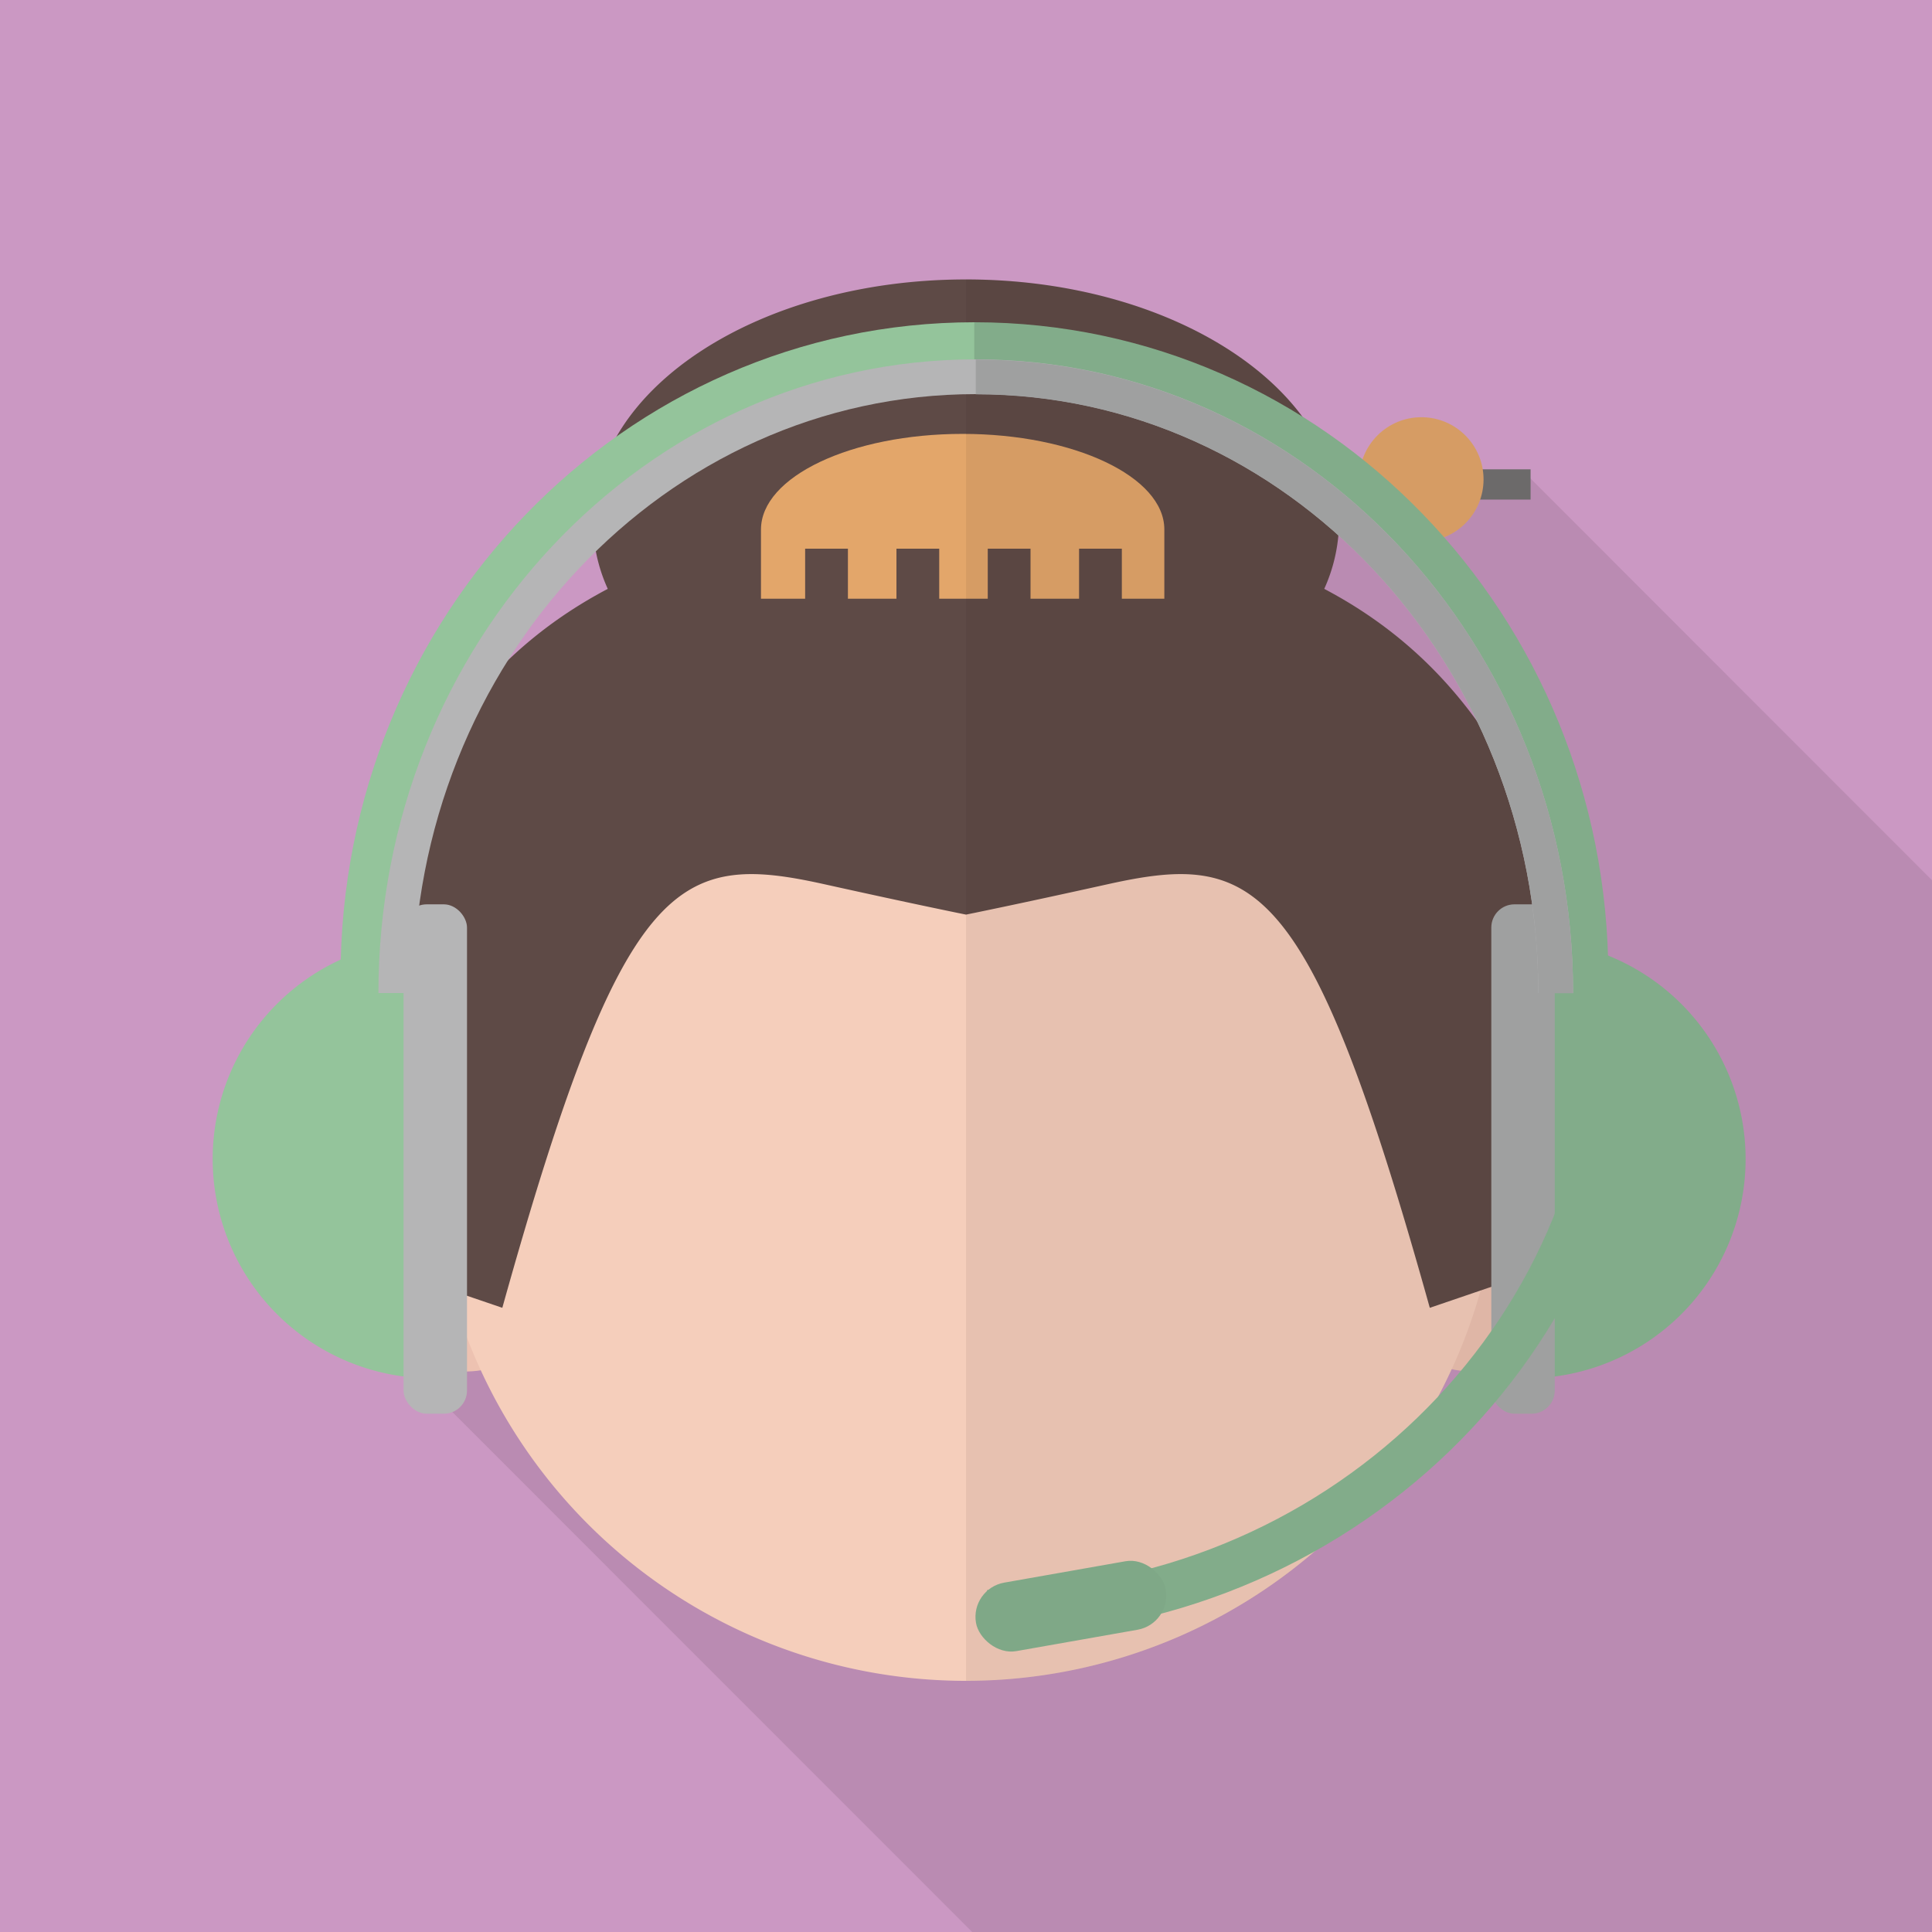 <svg xmlns="http://www.w3.org/2000/svg" viewBox="0 0 500 500"><defs><style>.cls-1{fill:#cb98c3;}.cls-2,.cls-8{fill:#231815;}.cls-2{opacity:0.1;}.cls-3{fill:#727171;}.cls-4{fill:#edc2b1;}.cls-5{fill:#f5cebb;}.cls-6{fill:#5e4a46;}.cls-7{fill:#e3a66a;}.cls-8{opacity:0.07;}.cls-9{fill:#94c49b;}.cls-10{fill:#b5b5b6;}.cls-11{fill:#82ac8a;}.cls-12{fill:#9fa0a0;}.cls-13,.cls-14,.cls-16,.cls-17{fill:none;stroke-miterlimit:10;}.cls-13{stroke:#94c49b;}.cls-13,.cls-14{stroke-width:12px;}.cls-14{stroke:#82ac8a;}.cls-15{fill:#7fa887;}.cls-16{stroke:#b5b5b6;}.cls-16,.cls-17{stroke-width:9px;}.cls-17{stroke:#9fa0a0;}</style></defs><title>ask to the staff</title><g id="レイヤー_2" data-name="レイヤー 2"><g id="レイヤー_1-2" data-name="レイヤー 1"><rect class="cls-1" width="500" height="500"/><polygon class="cls-2" points="500 227.8 500 500 251.6 500 65.4 313.75 185.75 193.4 201.65 130 250.8 128.35 298.75 126.65 343.55 125.2 395.7 123.45 500 227.8"/><polyline class="cls-3" points="173.46 129.29 396.11 129.29 396.11 121.46 173.46 121.46"/><circle class="cls-4" cx="120.4" cy="328.74" r="26.21" transform="translate(-5.49 2.06) rotate(-0.96)"/><path class="cls-4" d="M407.53,328.3a26.21,26.21,0,1,1-26.65-25.77A26.21,26.21,0,0,1,407.53,328.3Z"/><path class="cls-5" d="M388.27,294.39a138.29,138.29,0,1,1-140.6-135.95A138.29,138.29,0,0,1,388.27,294.39Z"/><path class="cls-6" d="M406.55,238c-10.92-34.59-27.39-66.41-63.84-85.6a42.63,42.63,0,0,0,3.83-17.46c0-34.58-43.22-62.62-96.54-62.62s-96.54,28-96.54,62.62a42.56,42.56,0,0,0,3.83,17.46c-36.45,19.19-52.92,51-63.84,85.6-7.83,24.79-26.09,79.1-26.09,79.1L130,338.46c31.31-112.19,45.29-118.08,83.49-109.59C237,234.09,250,236.7,250,236.7s13-2.61,36.53-7.83c38.2-8.49,52.18-2.61,83.5,109.59l62.62-21.36S414.38,262.79,406.55,238Z"/><path class="cls-7" d="M249.13,112.29c-28.83,0-52.19,11.08-52.19,24.76v17.9h11.43V142h11.07v12.95H232V142h11.07v12.95h12.56V142h11.07v12.95h12.56V142h11.07v12.95h11V137C301.31,123.37,277.95,112.29,249.13,112.29Z"/><circle class="cls-7" cx="367.85" cy="124.07" r="16.09"/><path class="cls-8" d="M432.65,317.1s-18.27-54.31-26.09-79.1c-10.92-34.59-27.39-66.41-63.84-85.6a42.63,42.63,0,0,0,3.83-17.46,41.89,41.89,0,0,0-.41-5.65h6.5a16.08,16.08,0,0,0,30.42,0h13.06v-7.83h-12.4a16.07,16.07,0,0,0-31.72,0h-7.71c-9.51-28.11-48.1-49.14-94.28-49.14V435c.77,0,1.54,0,2.32,0a138.29,138.29,0,0,0,123.42-80.65,26.14,26.14,0,0,0,31.79-26c0-.87-.08-1.73-.18-2.57Z"/><path class="cls-9" d="M111.8,356.71a56.76,56.76,0,0,1,0-113.52"/><rect class="cls-10" x="104.44" y="234.04" width="16.42" height="131.83" rx="6" ry="6"/><path class="cls-11" d="M395,243.2a56.76,56.76,0,1,1,0,113.52"/><rect class="cls-12" x="385.95" y="234.04" width="16.42" height="131.83" rx="6" ry="6" transform="translate(788.32 599.91) rotate(180)"/><path class="cls-13" d="M94.13,252.81c0-90.25,70.76-163.41,158.06-163.41"/><path class="cls-14" d="M252.18,89.4c87.29,0,158.06,73.16,158.06,163.41"/><path class="cls-14" d="M418.86,259.43c0,87.29-73.16,158.06-163.41,158.06"/><rect class="cls-15" x="252.21" y="406.68" width="49.87" height="18" rx="9" ry="9" transform="translate(-67.97 54.44) rotate(-10)"/><path class="cls-16" d="M102.44,257c0-88.09,67.2-159.5,150.09-159.5S402.61,169,402.61,257"/><path class="cls-17" d="M252.53,97.55c82.89,0,150.09,71.41,150.09,159.5"/></g></g></svg>